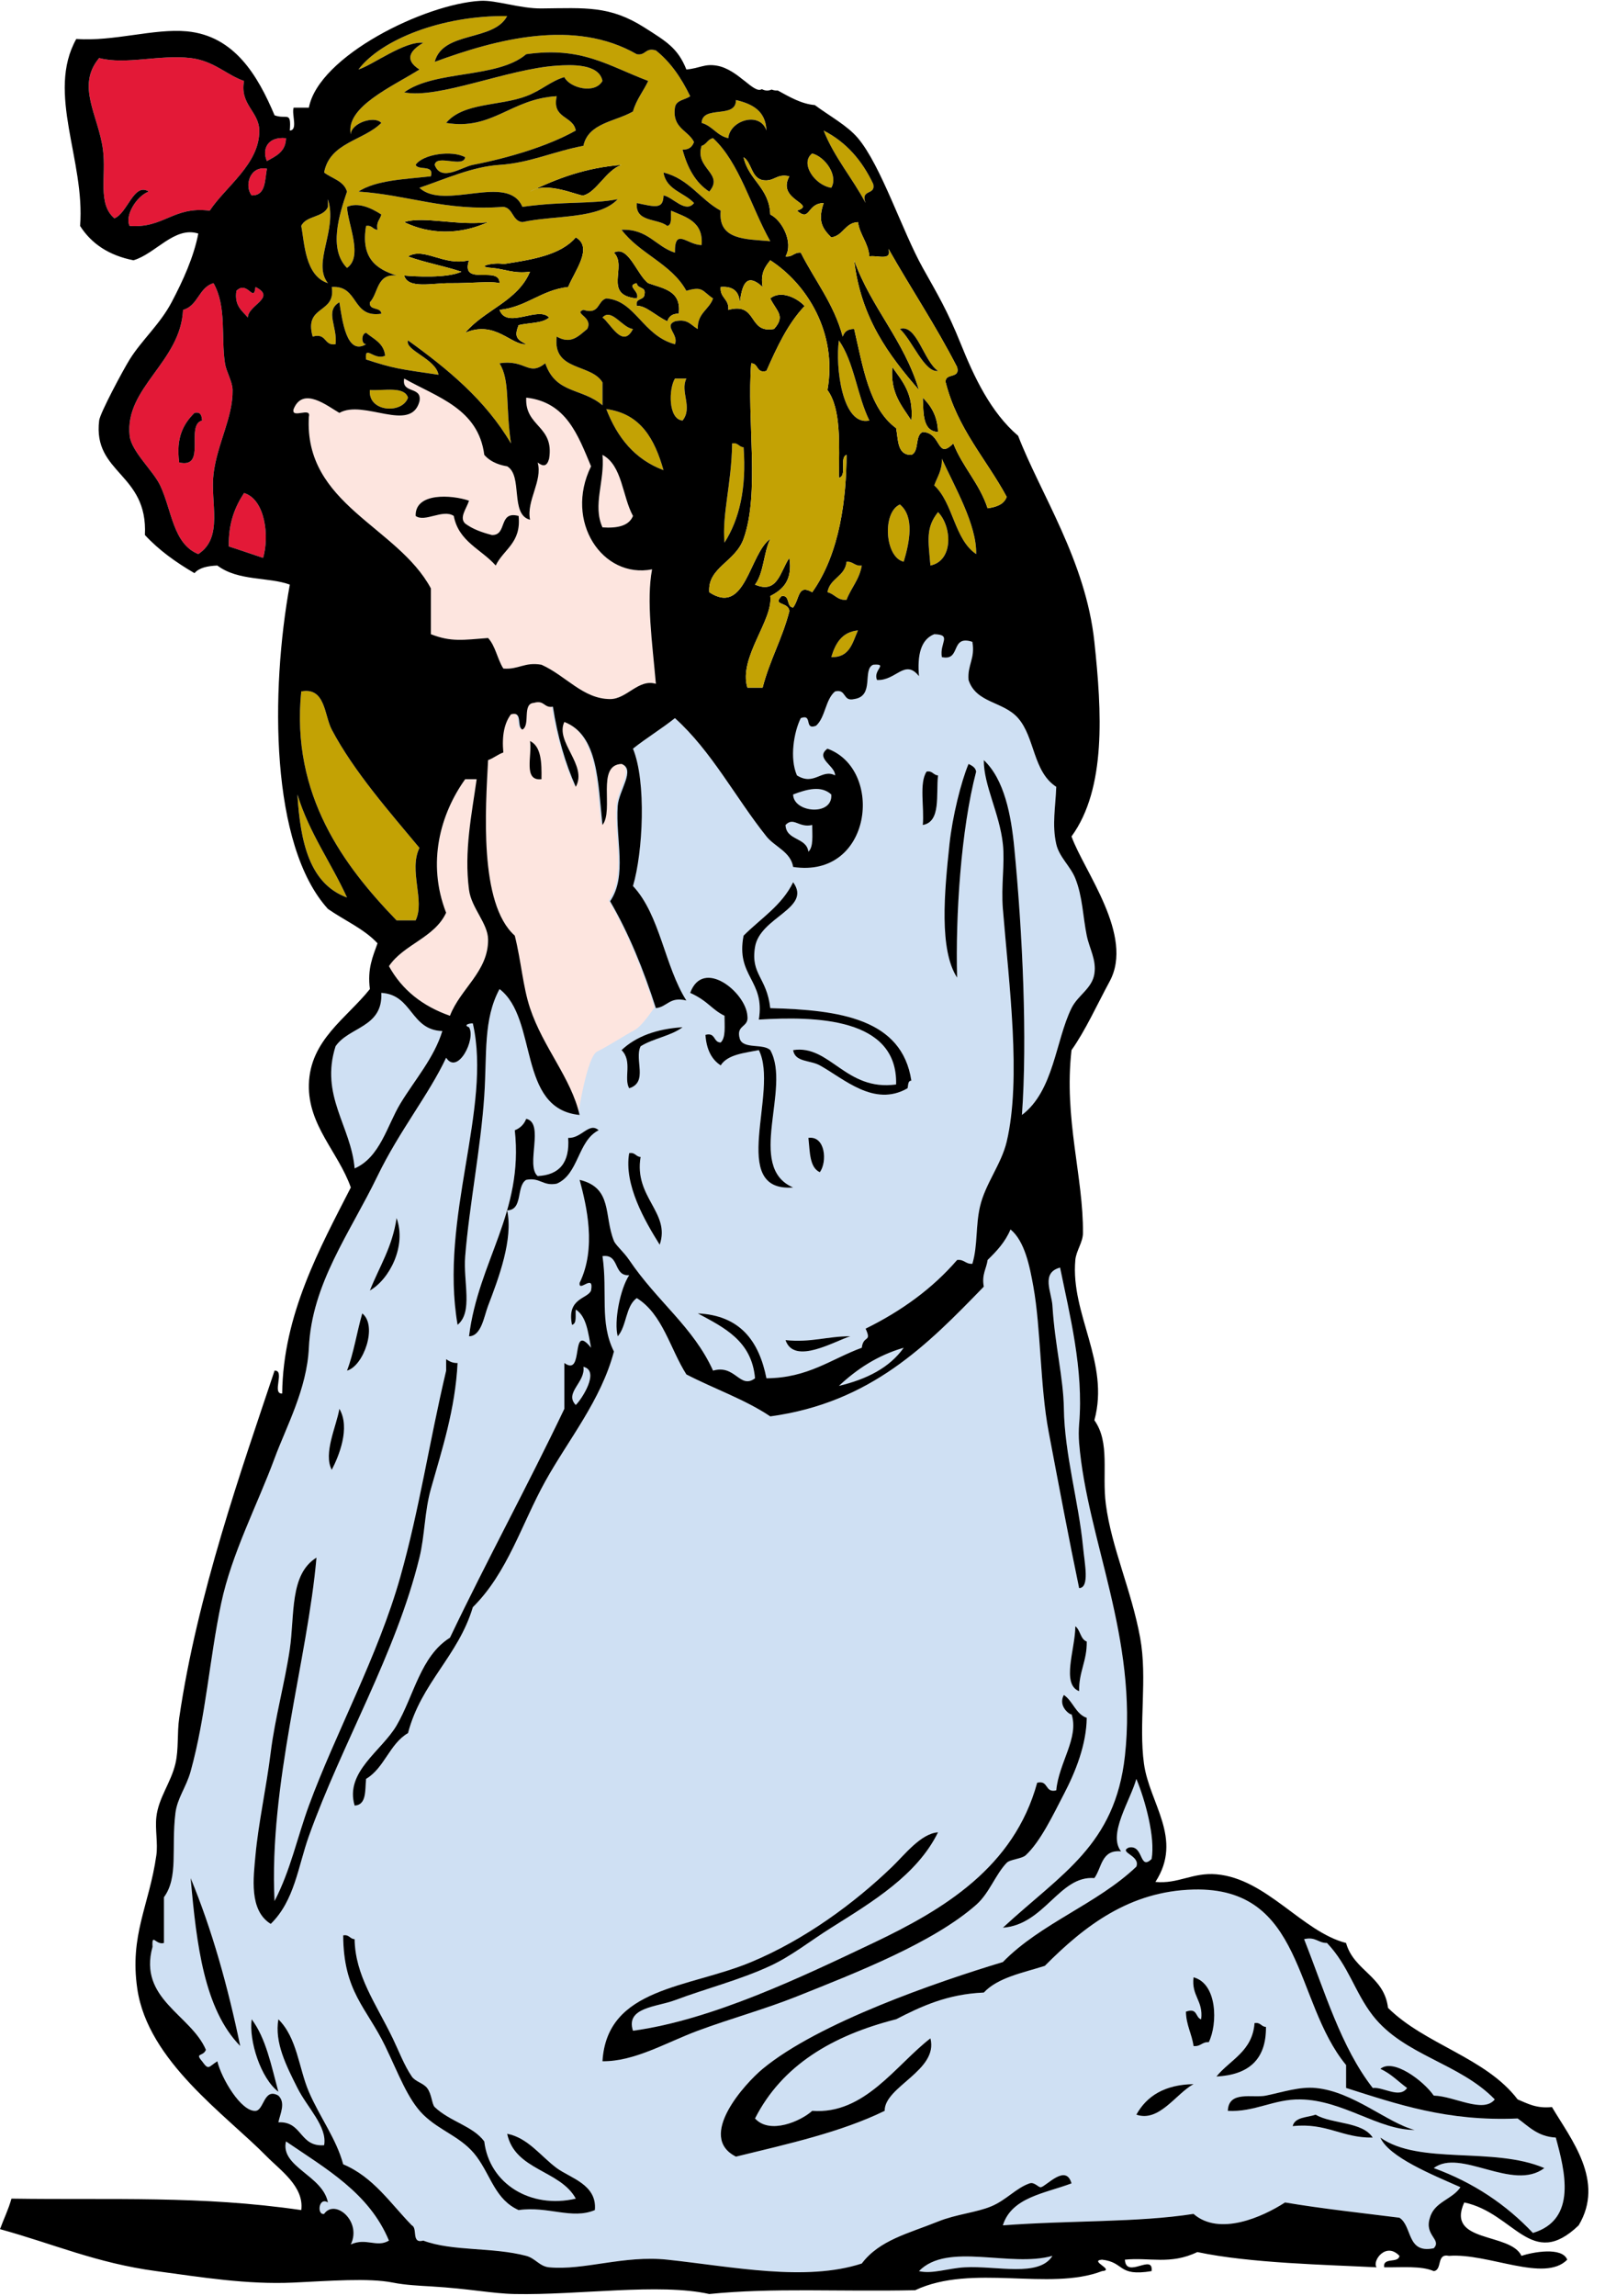 <?xml version="1.0" encoding="UTF-8"?><svg xmlns="http://www.w3.org/2000/svg" xmlns:xlink="http://www.w3.org/1999/xlink" height="307.9" preserveAspectRatio="xMidYMid meet" version="1.0" viewBox="0.0 -0.1 215.4 307.9" width="215.4" zoomAndPan="magnify"><g id="change1_1"><path d="m61.41,177.587c2.104-1.729.74-5.71 1.023-9.213 .552-6.813 2.086-14.461 2.559-21.492 .38-5.659-.153-10.239 2.047-14.33 5.223,3.99 2.35,16.072 10.747,16.888-1.151-4.994-4.876-9.015-6.653-14.329-.958-2.865-1.181-6.278-2.047-9.724-4.845-4.305-3.911-17.131-3.583-23.541 .757-.267 1.29-.757 2.047-1.023-.211-2.258.14-3.955 1.024-5.117 1.652-.458.719,1.669 1.536,2.047 1.107-.599-.069-3.48 1.536-3.583 1.446-.423 1.325.722 2.558.512 .615,3.99 1.649,7.563 3.07,10.747 1.618-2.911-2.819-6.023-1.535-8.7 4.557,1.753 4.502,8.121 5.117,13.817 1.583-2-.881-8.045 2.558-8.189 1.939.737-.371,3.58-.511,5.63-.308,4.479 1.304,9.395-1.023,12.793 2.516,4.309 4.482,9.165 6.141,14.33 1.549-.157 1.829-1.583 4.094-1.023-2.919-4.586-3.528-11.484-7.165-15.353 1.341-4.517 1.816-14.003 0-18.423 1.805-1.437 3.825-2.656 5.63-4.094 4.931,4.437 8.104,10.63 12.281,15.864 1.11,1.392 3.257,2.056 3.582,4.095 10.607,1.611 12.265-13.078 4.605-15.865-1.738,1.283 1.072,2.301 1.024,3.583-1.788-.933-2.8,1.463-5.118,0-.999-2.281-.418-5.798.513-7.676 1.655-.632.392,1.656 2.047,1.023 1.268-1.119 1.247-3.528 2.559-4.605 1.574-.381.983,1.404 2.56,1.023 2.792-.392 1.052-3.977 2.557-4.606 2.091-.154-.085.709.513,2.047 2.551.135 3.733-2.906 5.629-.511-.231-2.792.218-4.901 2.049-5.63 2.44.068.679,1.16 1.022,3.071 2.632.584 1.066-3.029 4.094-2.047 .399,2.277-.681,3.071-.513,5.117 1.027,3.136 4.667,2.841 6.653,5.117 2.278,2.607 1.97,7.154 5.118,9.212-.094,2.688-.587,5.079 0,7.676 .394,1.748 1.896,2.952 2.56,4.606 .984,2.462 1.016,5.163 1.534,7.676 .36,1.747 1.316,3.244 1.022,5.118-.31,1.995-2.213,2.864-3.069,4.606-2.146,4.365-2.367,11.088-6.652,14.329 .743-10.187.085-24.402-1.025-35.822-.422-4.369-1.326-9.183-4.094-11.771-.024,3.363 2.122,7.145 2.56,11.258 .281,2.64-.254,5.552 0,8.7 .81,9.994 2.509,22.784.512,31.217-.718,3.032-2.875,5.642-3.581,8.699-.61,2.64-.287,5.214-1.024,7.677-.918.065-1.079-.626-2.047-.512-3.319,3.846-7.482,6.847-12.281,9.212 .87,1.907-.303.811-.513,2.56-4.119,1.51-7.2,4.056-12.794,4.094-.997-4.973-3.509-8.434-9.212-8.7 3.548,1.912 7.238,3.68 7.678,8.7-2.035,1.532-2.637-1.903-5.631-1.024-2.651-5.854-7.459-9.225-11.257-14.841-.758-1.12-1.812-1.974-2.048-2.56-1.369-3.396-.142-7.115-4.605-8.188 .939,3.5 2.285,9.144 0,13.818-.152,1.368 1.985-1.361 1.535,1.022-.447,1.149-3.298.98-2.558,4.606 .694-.158.424-1.281.511-2.047 1.46.929 1.65,3.125 2.047,5.118-2.862-3.555-.844,4.017-3.582,2.047v6.141c-4.961,10.391-10.389,20.315-15.353,30.704-3.949,2.457-4.823,7.761-7.164,11.771-2,3.423-6.973,6.218-5.63,10.746 1.617-.089 1.388-2.023 1.536-3.583 2.466-1.458 3.146-4.7 5.629-6.142 1.765-6.763 6.737-10.319 8.7-16.887 4.676-4.627 6.538-11.147 9.724-16.888 3.103-5.589 7.478-10.845 9.211-17.4-1.964-3.939-.818-7.858-1.535-12.794 2.358-.31 1.396,2.699 3.583,2.56-1.217,1.813-2.079,6.274-1.536,8.188 1.212-1.347 1.043-4.073 2.558-5.116 3.477,2.153 4.463,6.795 6.653,10.234 3.708,1.922 7.896,3.363 11.259,5.629 13.51-1.843 21.096-9.607 28.656-17.4-.295-1.659.351-2.38.513-3.581 1.212-1.177 2.369-2.407 3.071-4.094 1.92,1.57 2.589,4.999 3.069,7.675 1.012,5.616.899,13.396 2.047,19.447 1.403,7.393 2.74,14.52 4.094,20.981 1.441-.042.743-3.233.513-5.629-.566-5.861-2.472-12.36-2.56-18.422-.059-4.189-1.21-8.485-1.534-13.818-.112-1.832-1.583-4.423 1.024-5.116 1.27,6.251 3.184,13.66 2.557,20.981-.068.81-.066,1.747 0,2.56 1.087,12.969 7.902,26.112 6.143,41.963-1.33,11.967-8.471,15.724-16.377,23.028 5.607-.402 7.586-7.03 12.281-6.653 1.008-1.381.927-3.853 3.584-3.582-1.824-2.296 1.249-6.821 2.047-9.724 1.183,2.821 2.567,7.9 2.047,10.746-1.685,1.625-1.033-1.974-3.071-1.534-1.431.658 1.613,1.058 1.024,2.56-5.235,4.999-12.862,7.606-17.912,12.793-8.823,2.661-24.761,8.138-32.24,14.329-2.324,1.924-8.902,9.096-3.582,11.771 6.992-1.708 14.114-3.286 19.959-6.142-.048-3.261 7.246-5.405 6.141-9.724-4.644,3.566-8.824,10.249-15.865,9.724-1.528,1.383-5.683,3.216-7.675,1.022 3.621-7.123 10.363-11.128 18.935-13.306 3.379-1.736 6.863-3.371 11.769-3.582 1.899-2.023 5.215-2.634 8.19-3.581 5.345-5.385 11.393-10.026 19.957-10.236 14.909-.365 13.42,14.99 20.471,23.54v3.071c6.868,2.172 13.57,4.511 23.028,4.094 1.491,1.068 2.687,2.433 5.116,2.56 1.204,4.417 2.924,10.995-3.069,12.794-3.564-3.771-7.929-6.743-13.306-8.7 3.569-2.715 10.604,3.209 14.841,0-6.81-2.919-16.742-.377-22.006-4.094 1.143,2.615 6.961,4.977 10.747,6.653-1.085,1.643-3.505,1.951-4.095,4.094-.799,2.398 1.635,2.911.513,4.094-3.665.764-2.84-2.959-4.606-4.094-5.151-.65-10.391-1.21-15.353-2.047-2.992,1.937-8.804,4.56-12.281,1.534-7.468,1.168-16.511.854-25.588,1.535 1.175-3.773 5.62-4.273 9.212-5.629-.734-2.663-3.325.331-4.094.513-.342.079-.864-.744-1.534-.513-1.804.621-3.111,2.227-5.119,3.071-2.009.846-4.729,1.062-7.165,2.047-3.946,1.594-7.854,2.475-10.234,5.629-7.536,2.459-17.308.431-26.099-.513-5.818-.624-11.178,1.466-15.864,1.024-1.279-.12-1.842-1.211-3.071-1.536-4.558-1.202-9.879-.577-13.817-2.047-1.651.458-.718-1.668-1.535-2.047-2.87-2.93-5.134-6.466-9.211-8.188-.903-3.389-3.151-6.341-4.606-9.723-1.357-3.157-1.557-7.222-4.094-9.725-.542,3.134 1.081,6.268 2.558,9.212 1.336,2.659 4.026,5.184 3.583,7.676-3.333.263-2.897-3.242-6.141-3.069 .248-1.164 1.015-2.615 0-3.584-1.961-1.128-1.91,1.982-3.071,2.049-1.936.106-4.566-4.346-5.118-6.652-1.201.745-1.145,1.272-2.047,0-1.015-1.181.129-.568.512-1.537-2.015-4.727-9.105-6.807-7.164-13.816-.094-1.961.418-.185 1.535-.512v-6.141c1.964-2.688.963-6.501 1.536-11.26 .245-2.038 1.451-3.473 2.047-5.628 2.04-7.365 2.532-15.126 4.094-22.519 1.416-6.701 4.897-13.298 7.164-19.444 1.552-4.211 4.347-9.287 4.606-14.841 .403-8.627 5.471-15.306 9.211-23.03 2.947-6.087 6.879-10.89 9.211-15.864 1.555,2.381 4.039-2.523 3.071-4.095-.788-.271-.033-.533.511-.511 2.597,11.431-4.529,26.078-2.05,40.434zm11.258-73.181c.04-2.256-.036-4.398-1.535-5.118 .313,1.905-.967,5.403 1.535,5.118zm54.759,8.699c-.693,6.494-1.405,14.168 1.022,17.912-.223-8.362.521-19.862 2.559-27.635-.107-.575-.568-.797-1.024-1.024-1,2.365-2.168,7.085-2.557,10.747zm-3.584-2.558c2.47-.431 1.762-4.039 2.047-6.653-.653-.028-.708-.656-1.534-.511-1.03,1.53-.291,4.828-.513,7.164zm-24.051,14.841c-1.064,5.499 2.922,5.947 2.047,11.258 7.532-.461 18.658-.292 18.423,8.7-6.78.938-8.888-5.384-13.818-4.606 .252,1.638 2.261,1.318 3.583,2.048 3.238,1.788 7.291,5.646 11.77,3.07 .114-.398.015-1.01.513-1.023-1.254-8.299-9.621-9.485-18.935-9.724-.473-4.165-2.646-4.484-2.047-8.188 .653-4.051 7.675-5.184 5.116-8.7-1.496,3.11-4.353,4.86-6.652,7.165zm.511,10.747c-.194-3.12-5.948-7.824-7.676-3.07 2.417,1.1 2.83,2.195 4.606,3.07-.006,1.359.194,2.923-.512,3.583-1.016-.007-.652-1.397-2.047-1.024 .129,1.918.804,3.291 2.047,4.095 .929-1.461 3.126-1.65 5.118-2.048 2.78,5.489-4.246,19.095 4.604,18.424-6.389-2.729-.211-13.328-3.069-18.424-.95-.925-3.667-.085-4.094-1.535-.548-1.913 1.27-1.459 1.023-3.071zm-16.888,4.605c1.505,1.495.257,3.761 1.024,5.119 2.599-.81.66-3.871 1.535-5.63 1.668-1.062 4.08-1.379 5.63-2.559-3.53.224-6.259,1.247-8.189,3.07zm-14.329,10.747c1.208,11.028-4.894,17.538-6.141,27.634 1.658-.021 2.011-2.665 2.558-4.094 1.428-3.719 3.393-8.962 2.559-12.794 2.175-.041 1.176-3.259 2.559-4.094 1.898-.362 2.197.875 4.095.513 2.984-1.281 2.79-5.739 5.628-7.166-1.292-1.142-2.285,1.118-4.094,1.024 .227,3.297-1.159,4.981-4.094,5.117-1.665-1.405.979-7.121-1.536-7.676-.286.738-.797,1.249-1.534,1.536zm40.94,5.63c1.019-1.393.752-4.92-1.536-4.606 .21,1.838.131,3.964 1.536,4.606zm-21.493,9.723c1.498-4.319-3.485-6.343-2.56-11.771-.654-.028-.709-.656-1.535-.511-.733,4.216 2.105,9.102 4.095,12.282zm-38.893,6.14c2.614-1.487 4.958-5.951 3.583-9.723-.558,3.879-2.325,6.548-3.583,9.723zm-3.071,10.748c2.238-.608 4.14-6.035 2.047-7.676-.725,2.515-1.146,5.335-2.047,7.676zm58.852-4.094c1.157,3.427 6.678.079 8.7-.513-3.087-.015-5.268.873-8.7.513zm-45.547,4.094c-2.3,9.741-3.571,18.52-6.141,27.635-2.991,10.613-8.721,21.015-12.282,30.705-1.535,4.176-2.464,8.68-4.606,12.794-.772-15.638 4.433-32.386 5.629-46.059-3.632,2.238-2.909,7.696-3.583,12.283-.64,4.365-1.997,9.285-2.558,13.816-.596,4.8-1.654,9.51-2.048,13.818-.273,2.99-.892,7.402 2.048,9.21 3.208-3.121 3.669-7.719 5.117-11.77 4.456-12.465 11.667-24.408 14.841-37.358 .727-2.966.668-6.143 1.535-9.21 1.495-5.294 3.268-10.67 3.583-16.888-.705.021-1.124-.242-1.536-.513 .001.514.001,1.024.001,1.537zm-15.352,13.305c.941-1.801 2.538-5.635 1.023-8.188-.39,2.351-2.193,5.977-1.023,8.188zm100.302,29.682c-.048-2.607 1.072-4.046 1.024-6.653-.872-.322-.841-1.545-1.534-2.047 .002,3.006-1.923,7.775.51,8.7zm-1.022,3.069c1.05,3.184-1.697,6.49-2.047,10.236-1.576.381-.982-1.405-2.559-1.024-3.109,11.336-12.525,16.994-22.007,21.494-9.597,4.556-21.62,10.322-32.239,11.771-1.027-3.155 3.196-3.18 5.63-4.097 4.125-1.551 8.71-2.711 12.794-4.604 2.869-1.333 5.268-3.284 8.188-5.118 5.495-3.455 11.501-7.043 14.328-12.794-2.297.156-4.5,3.025-6.141,4.606-5.104,4.916-11.74,9.791-18.935,12.793-8.438,3.521-19.353,3.353-19.958,13.307 4.321.041 8.507-2.501 12.793-4.094 4.362-1.622 8.95-2.868 13.306-4.606 7.994-3.194 18.274-7.194 24.053-12.283 1.767-1.554 2.574-4.044 4.094-5.629 .459-.477 2.024-.527 2.56-1.022 2.008-1.868 3.692-5.46 5.116-8.189 1.585-3.03 3.025-6.666 3.071-10.235-1.507-.539-1.847-2.246-3.071-3.069-.917,1.645 1.128,2.872 1.024,2.557zm-111.563,44.525c-1.671-8.053-3.804-15.643-6.652-22.519 .781,8.941 1.833,17.614 6.652,22.519zm19.448,0c1.782,3.682 3.021,7.152 5.117,9.21 2.297,2.255 5.218,2.983 7.165,5.631 1.943,2.64 2.521,5.768 5.629,7.163 3.939-.568 7.146,1.304 10.235,0 .325-3.43-3.329-4.305-5.117-5.629-2.137-1.582-3.863-4.068-6.653-4.606 1.038,4.934 7.103,4.838 9.211,8.7-6.07,1.416-11.612-1.999-12.282-7.675-1.516-2.068-4.629-2.664-6.653-4.606-.382-.368-.386-1.747-1.023-2.56-.524-.668-1.571-.843-2.047-1.534-1.011-1.468-1.795-3.54-2.559-5.118-2.286-4.721-5.044-8.417-5.118-13.307-.654-.027-.709-.655-1.535-.51 .031,7.564 3.148,9.714 5.63,14.841zm109.515-3.584c-.804-.219-.438-1.609-2.047-1.022 .041,1.832.795,2.957 1.022,4.606 .968.114 1.128-.577 2.047-.513 1.21-2.438 1.164-7.877-2.047-8.7-.306,2.524 1.331,3.105 1.025,5.629zm-123.844,9.724c-.941-3.494-1.672-7.198-3.583-9.725-.392,2.884 1.214,7.923 3.583,9.725zm125.891-2.047c4.215-.221 6.696-2.174 6.652-6.653-.655-.029-.71-.656-1.536-.512-.283,3.811-3.28,4.908-5.116,7.165zm-10.747,5.117c3.063,1.06 5.293-2.801 7.676-4.094-3.855.068-6.273,1.574-7.676,4.094zm24.053-3.582c-2.143-.197-4.306.531-6.653,1.022-1.759.371-5.026-.729-5.118,2.049 3.595.192 6.17-1.595 9.723-1.536 5.76.094 10.449,4.104 15.353,4.094-3.612-.898-8.239-5.163-13.305-5.629zm0,3.582c-1.139.397-2.775.296-3.071,1.537 4.585-.492 6.584,1.603 10.747,1.534-1.411-2.172-5.396-1.77-7.676-3.071z" fill="#cfe0f3" fill-rule="evenodd"/></g><g id="change2_1"><path d="m85.159,138.061c-1.003.502-3.651,2.22-5.012,2.863s-2.546,8.406-2.546,8.406c-1.151-4.994-4.876-9.015-6.653-14.329-.958-2.865-1.181-6.278-2.047-9.723-4.846-4.305-3.911-17.131-3.582-23.541 .756-.266 1.289-.757 2.045-1.023-.21-2.258.142-3.955 1.024-5.117 1.653-.458.721,1.669 1.537,2.047 1.108-.599-.071-3.48 1.535-3.583 1.447-.423 1.327.722 2.559.512 .615,3.99 1.649,7.563 3.069,10.747 1.618-2.911-2.819-6.023-1.535-8.7 4.559,1.753 4.502,8.121 5.116,13.817 1.583-2-.878-8.045 2.56-8.189 1.938.737-.371,3.58-.51,5.63-.308,4.479 1.303,9.396-1.024,12.793 2.515,4.309 4.481,9.165 6.141,14.33-.001.001-1.675,2.558-2.677,3.06z" fill="#fde5df" fill-rule="evenodd"/></g><g id="change3_1"><path d="m19.958,25.596c-1.99-1.286-2.851,2.934-4.606,3.583-2.297-1.931-1.066-5.682-1.535-9.211-.614-4.62-3.646-8.538-.512-12.283 3.584.936 8.095-.489 12.282,0 3.132.367 4.869,2.302 7.165,3.07-.597,3.187 2.018,4.086 2.047,6.653 .052,4.48-4.542,7.534-6.653,10.747-4.89-.625-6.138,2.392-10.747,2.047-.696-1.331.901-4.004 2.559-4.606z" fill="#e31937" fill-rule="evenodd"/></g><g id="change4_1"><path d="m98.768,13.314c2.209.52 4,1.458 4.094,4.094-.879-2.611-4.91-1.381-5.118,1.023-1.541-.335-2.118-1.635-3.582-2.047 .1-2.459 4.639-.477 4.606-3.07z" fill="#c3a204" fill-rule="evenodd"/></g><g id="change4_2"><path d="m110.537,17.408c3.051,1.557 5.175,4.039 6.652,7.165 .384,1.577-1.764.624-1.021,2.558-1.767-3.351-4.176-6.06-5.631-9.723z" fill="#c3a204" fill-rule="evenodd"/></g><g id="change3_2"><path d="m38.381,18.432c-.033,1.844-1.356,2.396-2.559,3.07-.696-1.55.068-3.327 2.559-3.07z" fill="#e31937" fill-rule="evenodd"/></g><g id="change4_3"><path d="m109 20.479c1.789 0.472 3.523 3.008 2.56 4.606-2.248-0.341-4.252-3.336-2.56-4.606z" fill="#c3a204" fill-rule="evenodd"/></g><g id="change5_1"><path d="m83.415,22.014c-2.072.7-3.366,3.674-5.117,4.094-.576.139-4.872-1.995-7.164-.512 3.56-1.726 7.38-3.196 12.281-3.582z" fill="inherit" fill-rule="evenodd"/></g><g id="change3_3"><path d="m35.822,22.525c-.301,1.575-.131,3.622-2.047,3.583-1.024-1.28-.236-4.026 2.047-3.583z" fill="#e31937" fill-rule="evenodd"/></g><g id="change4_4"><path d="m44.01,26.62c1.334,4.169-2.157,8.536 0,11.258-3.09-.996-3.139-5.425-3.582-7.676 .639-1.408 2.997-1.098 3.582-2.559v-1.023z" fill="#c3a204" fill-rule="evenodd"/></g><g id="change5_2"><path d="m54.246,29.69c2.564-.847 7.296.541 11.258,0-3.882,1.757-7.919,1.633-11.258,0z" fill="inherit" fill-rule="evenodd"/></g><g id="change5_3"><path d="m77.274,31.738c2.363,1.362-.133,4.473-1.023,6.652-3.673.422-5.522,2.666-9.211,3.071 .988,2.674 5.173-.568 6.653,1.023-.897.809-2.727.685-4.095,1.023-.584,1.5-.301,1.9 1.023,2.558-2,.195-4.162-3.267-8.188-1.535 2.562-3.067 7.042-4.218 8.7-8.188-2.179.303-3.385-.368-5.118-.511-2.498-.164.494-.809 1.535-.512 3.838-.596 7.683-1.187 9.724-3.581z" fill="inherit" fill-rule="evenodd"/></g><g id="change5_4"><path d="m86.486,39.414c.281-1.135-.978-.729-1.025-1.536-1.532.336.491,1.094 0,2.047-4.63-.433-1.193-4.29-3.07-6.141 1.932-1.06 3.111,3.016 4.606,4.094 2.003.726 4.477.982 4.094,4.094-.876-.022-1.326.38-1.535,1.023-1.582-.75-3.013-2.216-4.095-2.047-.28-1.134.978-.728 1.025-1.534z" fill="inherit" fill-rule="evenodd"/></g><g id="change5_5"><path d="m54.757,34.296c2.19-1.318 4.774,1.354 8.188.512-1.202,3.591 4.147.629 4.094,3.07-1.097-.304-4.003.033-6.653,0-2.343-.03-5.625.827-6.141-1.023 1.411.13 5.764.385 7.676-.512-2.303-.767-4.909-1.231-7.164-2.047z" fill="inherit" fill-rule="evenodd"/></g><g id="change5_6"><path d="m114.63 34.808c2.299 6.399 6.694 10.704 8.698 17.4-4.036-4.665-7.786-9.614-8.698-17.4z" fill="inherit" fill-rule="evenodd"/></g><g id="change3_4"><path d="m28.658,37.878c1.786,3.19.988,7.121 1.534,10.747 .17,1.125 1.006,2.436 1.023,3.583 .058,3.697-2.068,7.188-2.558,11.258-.462,3.847 1.377,8.512-2.047,10.747-3.4-1.374-3.533-5.856-5.118-9.211-.927-1.963-3.861-4.55-4.094-6.653-.712-6.452 6.853-9.891 7.165-16.888 2.025-.535 2.101-3.018 4.095-3.583zm-4.606,24.052c3.765.865.769-5.032 3.07-5.628-.057-.625-.153-1.212-1.023-1.023-1.456,1.443-2.508,3.29-2.047,6.651z" fill="#e31937" fill-rule="evenodd"/></g><g id="change3_5"><path d="m34.287,38.39c2.883,1.44-1.019,2.424-1.022,4.095-.782-.925-1.845-1.568-1.536-3.583 1.479-1.478 2.333,1.728 2.558-.512z" fill="#e31937" fill-rule="evenodd"/></g><g id="change4_5"><path d="m80.856,42.484c1.208-1.339 2.662,1.401 4.094,1.535-1.384,2.758-3.044-.805-4.094-1.535z" fill="#c3a204" fill-rule="evenodd"/></g><g id="change4_6"><path d="m112.586,45.555c2.051,2.896 2.453,7.439 4.094,10.747-3.667.834-4.598-7.306-4.094-10.747z" fill="#c3a204" fill-rule="evenodd"/></g><g id="change5_7"><path d="m119.75 49.137c1.355 1.886 2.891 3.592 2.56 7.165-1.262-1.978-2.849-3.635-2.56-7.165z" fill="inherit" fill-rule="evenodd"/></g><g id="change2_2"><path d="m54.246,50.672c4.469,2.524 9.944,4.042 10.747,10.234 .963,1.115 2.369,1.421 3.07,1.536 2.152,1.26.34,6.483 3.071,7.165-.51-2.563 1.714-5.202 1.023-7.677 .737.573 1.248.552 1.536-.511 .722-4.475-3.271-4.234-3.071-8.188 5.371.599 6.935,5.006 8.7,9.211-3.636,7.396 1.538,15.11 8.189,13.817-.784,4.182.021,9.763.511,15.353-2.344-.706-3.895,2.055-6.141,2.047-3.644-.015-5.918-3.133-9.212-4.606-2.276-.401-3.07.682-5.118.511-.799-1.248-1.058-3.036-2.047-4.094-3.353.254-4.953.557-7.676-.511v-6.141c-4.47-8.335-17.064-11.238-16.376-23.028 .366-1.389-2.414.366-2.047-1.023 1.257-3.085 4.528-.412 6.141.512 3.255-1.859 9.581,2.739 10.747-1.536 .402-2.11-2.45-.961-2.047-3.071zm1.534,18.424c1.229.91 3.651-.971 5.118,0 .645,3.448 3.714,4.474 5.628,6.653 1.051-2.192 3.457-3.027 3.071-6.653-2.78-.734-1.465,2.629-3.582,2.558-1.36-.346-2.606-.806-3.583-1.535-.842-.795.175-1.995.512-3.07-2.309-.789-7.258-1.132-7.164,2.047z" fill="#fde5df" fill-rule="evenodd"/></g><g id="change4_7"><path d="m90.58,50.672h1.535c-.879,1.748.899,3.871-.511,5.629-1.953-.162-1.869-4.283-1.024-5.629z" fill="#c3a204" fill-rule="evenodd"/></g><g id="change4_8"><path d="m49.64,52.208c1.931.114 4.631-.537 5.117,1.023-.751,2.23-5.399,1.953-5.117-1.023z" fill="#c3a204" fill-rule="evenodd"/></g><g id="change5_8"><path d="m123.84 53.231c1.114 1.104 1.979 2.458 2.047 4.605-2.101-0.116-1.939-2.494-2.047-4.605z" fill="inherit" fill-rule="evenodd"/></g><g id="change4_9"><path d="m81.368,54.766c4.667.623 6.499,4.078 7.677,8.188-3.851-1.438-6.201-4.376-7.677-8.188z" fill="#c3a204" fill-rule="evenodd"/></g><g id="change5_9"><path d="m26.099,55.278c.871-.188.966.399 1.023,1.023-2.302.597.694,6.494-3.07,5.628-.461-3.36.591-5.207 2.047-6.651z" fill="inherit" fill-rule="evenodd"/></g><g id="change4_10"><path d="m98.255,59.372c.827-.145.881.483 1.537.511 .412,5.531-.57,9.665-2.559,12.794-.352-3.826.943-7.809 1.022-13.305z" fill="#c3a204" fill-rule="evenodd"/></g><g id="change2_3"><path d="m80.856,60.907c2.675,1.419 2.645,5.544 4.094,8.189-.538,1.338-2.079,1.673-4.094,1.535-1.359-3.012.332-6.167 0-9.724z" fill="#fde5df" fill-rule="evenodd"/></g><g id="change4_11"><path d="m126.4 61.419c1.722 3.784 4.704 8.878 4.605 12.794-2.959-1.988-3.059-6.835-5.628-9.211 0.398-1.138 1.075-1.996 1.023-3.583z" fill="#c3a204" fill-rule="evenodd"/></g><g id="change3_6"><path d="m32.752,66.025c2.832.837 3.415,5.776 2.559,8.699-1.545-.502-3.05-1.044-4.606-1.535-.066-3.136.831-5.31 2.047-7.164z" fill="#e31937" fill-rule="evenodd"/></g><g id="change5_10"><path d="m62.945,67.049c-.337,1.075-1.354,2.275-.512,3.07 .977.729 2.222,1.189 3.583,1.535 2.117.071.802-3.292 3.582-2.558 .386,3.626-2.02,4.461-3.071,6.653-1.915-2.179-4.984-3.205-5.628-6.653-1.467-.971-3.89.91-5.118,0-.095-3.179 4.854-2.836 7.164-2.047z" fill="inherit" fill-rule="evenodd"/></g><g id="change4_12"><path d="m120.773,67.56c1.986,1.646 1.295,5.043.511,7.677-2.537-.576-2.918-6.633-.511-7.677z" fill="#c3a204" fill-rule="evenodd"/></g><g id="change4_13"><path d="m125.89,68.583c1.833,1.838 2.146,6.502-1.022,7.166-.286-3.385-.659-5.054 1.022-7.166z" fill="#c3a204" fill-rule="evenodd"/></g><g id="change4_14"><path d="m113.608,75.236c.918-.064 1.078.627 2.047.512-.318,1.897-1.438,2.997-2.047,4.605-1.272.079-1.585-.804-2.56-1.023 .311-1.908 2.354-2.083 2.56-4.094z" fill="#c3a204" fill-rule="evenodd"/></g><g id="change4_15"><path d="m115.143,84.447c-.736,1.65-1.104,3.673-3.581,3.583 .553-1.835 1.412-3.365 3.581-3.583z" fill="#c3a204" fill-rule="evenodd"/></g><g id="change4_16"><path d="m55.78,123.341h-2.558c-6.993-7.239-14.204-16.744-12.794-30.705 3.25-.626 3.088,3.21 4.094,5.117 2.963,5.618 7.823,11.116 11.771,15.864-1.482,3.039.776,7.065-.513,9.724z" fill="#c3a204" fill-rule="evenodd"/></g><g id="change5_11"><path d="m71.133,99.288c1.499.72 1.574,2.862 1.535,5.118-2.502.285-1.222-3.213-1.535-5.118z" fill="inherit" fill-rule="evenodd"/></g><g id="change5_12"><path d="m129.983,102.358c.456.227.917.45 1.024,1.024-2.038,7.772-2.781,19.273-2.559,27.635-2.428-3.744-1.716-11.418-1.022-17.912 .39-3.662 1.558-8.382 2.557-10.747z" fill="inherit" fill-rule="evenodd"/></g><g id="change5_13"><path d="m124.355,103.383c.826-.145.881.483 1.534.511-.285,2.615.423,6.222-2.047,6.653 .223-2.336-.516-5.634.513-7.164z" fill="inherit" fill-rule="evenodd"/></g><g id="change2_4"><path d="m63.969,104.406c-.662,4.726-1.708,9.644-1.023,14.841 .322,2.447 2.534,4.483 2.558,6.652 .048,4.292-3.718,6.586-5.117,10.235-3.664-1.283-6.432-3.462-8.188-6.653 1.996-2.951 6.107-3.787 7.675-7.165-2.614-6.706-.759-13.284 2.559-17.911l1.536.001z" fill="#fde5df" fill-rule="evenodd"/></g><g id="change1_2"><path d="m111.56 106.45c0.233 2.951-5.089 2.445-5.118 0 1.868-0.717 3.777-1.232 5.118 0z" fill="#cfe0f3" fill-rule="evenodd"/></g><g id="change4_17"><path d="m39.916 106.45c1.604 5.219 4.521 9.125 6.653 13.817-5.001-1.823-6.265-7.382-6.653-13.817z" fill="#c3a204" fill-rule="evenodd"/></g><g id="change1_3"><path d="m109.002,110.547c-.004,1.358.194,2.922-.512,3.583-.25-1.967-2.976-1.458-3.069-3.583 1.105-1.153 1.745.424 3.581,0z" fill="#cfe0f3" fill-rule="evenodd"/></g><g id="change5_14"><path d="m106.443,118.224c2.559,3.516-4.463,4.649-5.116,8.7-.6,3.703 1.574,4.023 2.047,8.188 9.313.238 17.681,1.424 18.935,9.724-.498.013-.398.625-.513,1.023-4.479,2.576-8.531-1.283-11.77-3.07-1.322-.73-3.331-.411-3.583-2.048 4.931-.778 7.038,5.543 13.818,4.606 .235-8.992-10.891-9.161-18.423-8.7 .875-5.311-3.111-5.76-2.047-11.258 2.3-2.306 5.157-4.056 6.652-7.165z" fill="inherit" fill-rule="evenodd"/></g><g id="change5_15"><path d="m99.28,139.205c.427,1.449 3.144.609 4.094,1.535 2.858,5.097-3.319,15.695 3.069,18.424-8.85.671-1.824-12.935-4.604-18.424-1.992.398-4.189.587-5.118,2.048-1.243-.804-1.918-2.177-2.047-4.095 1.395-.373 1.031,1.017 2.047,1.024 .706-.66.506-2.224.512-3.583-1.776-.875-2.188-1.971-4.606-3.07 1.728-4.754 7.481-.05 7.676,3.07 .247,1.613-1.571,1.159-1.023,3.071z" fill="inherit" fill-rule="evenodd"/></g><g id="change1_4"><path d="m51.175,133.064c4.202.232 3.885,4.984 8.188,5.117-1.108,3.619-3.701,6.543-5.629,9.724-1.778,2.934-2.714,7.203-6.141,8.7-.478-5.692-4.661-9.733-2.559-16.377 1.795-2.64 6.367-2.502 6.141-7.164z" fill="#cfe0f3" fill-rule="evenodd"/></g><g id="change5_16"><path d="m91.604,137.669c-1.55,1.18-3.962,1.497-5.63,2.559-.875,1.759 1.064,4.82-1.535,5.63-.767-1.358.481-3.624-1.024-5.119 1.93-1.822 4.659-2.845 8.189-3.07z" fill="inherit" fill-rule="evenodd"/></g><g id="change5_17"><path d="m70.621,149.952c2.515.555-.129,6.271 1.536,7.676 2.935-.136 4.321-1.819 4.094-5.117 1.809.094 2.802-2.167 4.094-1.024-2.838,1.426-2.645,5.884-5.628,7.166-1.898.362-2.197-.875-4.095-.513-1.383.835-.383,4.053-2.559,4.094 .834,3.832-1.131,9.075-2.559,12.794-.547,1.429-.9,4.073-2.558,4.094 1.247-10.097 7.349-16.606 6.141-27.634 .736-.288 1.247-.799 1.534-1.536z" fill="inherit" fill-rule="evenodd"/></g><g id="change5_18"><path d="m108.49,152.511c2.288-.314 2.555,3.213 1.536,4.606-1.405-.642-1.326-2.768-1.536-4.606z" fill="inherit" fill-rule="evenodd"/></g><g id="change5_19"><path d="m84.439,154.558c.826-.145.881.483 1.535.511-.925,5.428 4.058,7.451 2.56,11.771-1.991-3.18-4.829-8.066-4.095-12.282z" fill="inherit" fill-rule="evenodd"/></g><g id="change5_20"><path d="m53.222 163.26c1.375 3.771-0.968 8.235-3.583 9.723 1.259-3.176 3.026-5.845 3.583-9.723z" fill="inherit" fill-rule="evenodd"/></g><g id="change5_21"><path d="m48.616,176.052c2.092,1.641.19,7.067-2.047,7.676 .901-2.341 1.322-5.161 2.047-7.676z" fill="inherit" fill-rule="evenodd"/></g><g id="change5_22"><path d="m114.121,179.121c-2.022.592-7.543,3.939-8.7.513 3.432.36 5.613-.528 8.7-.513z" fill="inherit" fill-rule="evenodd"/></g><g id="change1_5"><path d="m112.59 185.77c2.384-2.22 5.131-4.079 8.698-5.116-1.91 2.695-4.983 4.227-8.698 5.116z" fill="#cfe0f3" fill-rule="evenodd"/></g><g id="change5_23"><path d="m59.874,182.192c.412.271.831.533 1.536.513-.314,6.218-2.087,11.594-3.583,16.888-.866,3.067-.808,6.244-1.535,9.21-3.174,12.95-10.385,24.894-14.841,37.358-1.448,4.051-1.91,8.648-5.117,11.77-2.939-1.808-2.321-6.22-2.048-9.21 .394-4.309 1.452-9.019 2.048-13.818 .561-4.531 1.918-9.451 2.558-13.816 .674-4.587-.05-10.045 3.583-12.283-1.196,13.673-6.402,30.421-5.629,46.059 2.142-4.114 3.071-8.618 4.606-12.794 3.561-9.69 9.291-20.092 12.282-30.705 2.569-9.115 3.841-17.894 6.141-27.635-.001-.514-.001-1.024-.001-1.537z" fill="inherit" fill-rule="evenodd"/></g><g id="change1_6"><path d="m78.297,183.215c2.255.529-.212,4.334-1.023,5.118-1.592-1.626 1.347-3.062 1.023-5.118z" fill="#cfe0f3" fill-rule="evenodd"/></g><g id="change5_24"><path d="m45.545,188.846c1.514,2.553-.082,6.387-1.023,8.188-1.17-2.212.633-5.838 1.023-8.188z" fill="inherit" fill-rule="evenodd"/></g><g id="change5_25"><path d="m144.314,218.015c.693.502.662,1.725 1.534,2.047 .048,2.607-1.072,4.046-1.024,6.653-2.433-.925-.508-5.694-.51-8.7z" fill="inherit" fill-rule="evenodd"/></g><g id="change5_26"><path d="m25.587 251.79c2.848 6.876 4.981 14.466 6.652 22.519-4.819-4.905-5.871-13.578-6.652-22.519z" fill="inherit" fill-rule="evenodd"/></g><g id="change5_27"><path d="m46.058,259.468c.826-.146.881.482 1.535.51 .073,4.89 2.832,8.586 5.118,13.307 .764,1.578 1.548,3.65 2.559,5.118 .476.691 1.523.866 2.047,1.534 .637.812.641,2.191 1.023,2.56 2.024,1.942 5.137,2.538 6.653,4.606 .669,5.676 6.212,9.091 12.282,7.675-2.108-3.862-8.173-3.767-9.211-8.7 2.791.538 4.517,3.024 6.653,4.606 1.789,1.324 5.442,2.199 5.117,5.629-3.089,1.304-6.296-.568-10.235,0-3.108-1.396-3.686-4.523-5.629-7.163-1.947-2.647-4.868-3.376-7.165-5.631-2.096-2.058-3.335-5.528-5.117-9.21-2.483-5.127-5.6-7.277-5.63-14.841z" fill="inherit" fill-rule="evenodd"/></g><g id="change1_7"><path d="m175.018,259.978c1.564-.368 1.866.525 3.072.513 2.896,3.04 3.725,6.617 6.141,9.725 4.177,5.37 11.634,6.356 16.375,11.257-1.563,1.928-5.449-.456-8.188-.513-1.399-2.02-5.473-5.05-7.165-3.581 1.42.627 2.395,1.701 3.583,2.559-1.012,1.471-3.193-.177-4.605,0-4.263-5.463-6.456-12.993-9.213-19.96z" fill="#cfe0f3" fill-rule="evenodd"/></g><g id="change5_28"><path d="m160.178,265.096c3.211.823 3.257,6.262 2.047,8.7-.919-.064-1.079.627-2.047.513-.228-1.649-.981-2.774-1.022-4.606 1.609-.587 1.243.804 2.047,1.022 .305-2.524-1.332-3.105-1.025-5.629z" fill="inherit" fill-rule="evenodd"/></g><g id="change5_29"><path d="m33.775 270.72c1.91 2.526 2.641 6.23 3.583 9.725-2.369-1.803-3.975-6.842-3.583-9.725z" fill="inherit" fill-rule="evenodd"/></g><g id="change5_30"><path d="m168.365,271.237c.826-.145.881.482 1.536.512 .044,4.479-2.438,6.433-6.652,6.653 1.836-2.257 4.833-3.354 5.116-7.165z" fill="inherit" fill-rule="evenodd"/></g><g id="change5_31"><path d="m160.18 279.42c-2.383 1.293-4.612 5.153-7.676 4.094 1.403-2.52 3.821-4.026 7.676-4.094z" fill="inherit" fill-rule="evenodd"/></g><g id="change5_32"><path d="m189.858,285.565c-4.903.011-9.593-4-15.353-4.094-3.553-.059-6.128,1.729-9.723,1.536 .092-2.777 3.359-1.678 5.118-2.049 2.348-.491 4.511-1.22 6.653-1.022 5.068.467 9.695,4.732 13.305,5.629z" fill="inherit" fill-rule="evenodd"/></g><g id="change5_33"><path d="m184.23,286.59c-4.163.068-6.162-2.026-10.747-1.534 .296-1.241 1.933-1.14 3.071-1.537 2.281,1.301 6.266.899 7.676,3.071z" fill="inherit" fill-rule="evenodd"/></g><g id="change1_8"><path d="m38.381,287.103c5.37,3.669 11.167,6.915 13.817,13.304-1.645.984-3.035-.425-5.119.512 1.512-3.11-2.136-6.172-3.582-4.094-.993.202-.748-2.33.511-1.534-.692-3.644-6.413-4.749-5.627-8.188z" fill="#cfe0f3" fill-rule="evenodd"/></g><g id="change1_9"><path d="m141.243,302.453c-1.802,2.909-7.492,1.302-11.77,1.536-2.23.121-4.344.934-6.143.511 3.826-3.952 12.226-.448 17.913-2.047z" fill="#cfe0f3" fill-rule="evenodd"/></g><g id="change4_18"><path d="m54.757,45.555c-.463,1.335 3.699,2.428 4.095,4.606-5.32-.781-5.964-.821-9.724-2.048-.234-2.099 1.094.209 2.559-.511-.18-1.696-1.533-2.22-2.559-3.07-.652.116-.671,1.527 0,1.535-2.629,1.588-3.201-3.268-3.583-5.628-1.998,1.17-.221,3.293-.512,5.628-1.612.248-1.158-1.57-3.07-1.023-1.222-4.292 3.153-2.989 2.559-6.653 3.675-.264 2.619,4.205 6.653,3.583-.058-.966-1.692-.355-1.536-1.535 1.158-1.23.896-3.88 3.583-3.583-2.723-.86-4.831-2.334-4.094-6.653 .826-.144.881.484 1.535.512-.217-1.07.351-1.356.512-2.047-1.359-.876-3.089-1.685-4.606-1.023 .13,2.412 2.194,6.667 0,8.188-2.512-2.526-1.041-7.171 0-10.236-.429-1.447-2.01-1.741-3.07-2.558 .743-4.035 5.29-4.262 7.677-6.653-.89-1.021-4.062.003-4.095,1.536-.756-3.667 5.534-6.388 9.212-8.7-2.031-1.279-1.323-2.518.511-3.583-2.508-.261-6.804,2.995-8.7,3.582 3.016-3.98 11.14-7.282 19.958-7.165-1.827,3.461-8.623,1.953-9.723,6.141 8.343-3.066 18.778-5.825 27.122-1.023 1.234.209 1.113-.935 2.559-.512 1.999,1.583 3.436,3.729 4.606,6.141-.68.515-1.904.484-2.047,1.536-.385,2.772 1.766,3.01 2.559,4.606-.225.629-.656,1.05-1.536,1.023 .648,2.422 1.723,4.417 3.583,5.628 2.066-2.432-2.009-3.088-1.024-6.141 .672-.18.806-.9 1.535-1.023 3.525,3.23 5.118,9.282 7.678,13.817-3.288-.295-7.039-.127-6.653-4.094-2.763-1.501-4.252-4.277-7.676-5.117 .375,2.354 2.789,2.669 4.095,4.094-1.151,1.446-2.879-.841-4.095-1.023-.025,1.902-1.145,1.535-3.583,1.023-.231,2.621 2.768,2.01 4.095,3.071 .694-.159.424-1.281.511-2.047 2.024.877 4.341,1.459 4.094,4.606-1.914.021-3.635-2.455-3.582,1.023-2.593-.819-3.612-3.212-7.166-3.07 2.411,3.219 6.708,4.551 8.7,8.188 2.255-.666 2.097.028 3.582,1.023-.525,1.522-2.13,1.962-2.047,4.094-.91-.454-1.299-1.428-3.069-1.023-1.556.631.555,1.76 0,3.07-4.361-1.171-5.297-5.864-9.212-6.141-1.219.316-.84,2.23-3.07,1.536-1.391.468 1.364.951.512,2.558-1.186.963-2.179,2.116-4.094,1.023-.588,4.682 4.612,3.576 6.141,6.141v3.071c-2.75-2.365-6.255-1.484-7.676-5.63-2.296,1.818-2.578-.551-6.141,0 1.441,2.324.773,5.531 1.535,10.747-3.412-5.801-8.461-9.964-13.818-13.817zm15.864-38.382c-3.865,3.298-12.239,2.09-16.375,5.118 4.62.909 13.859-3.14 20.47-3.583 1.879-.125 5.677-.319 6.141,2.047-1.03,1.837-4.422.923-5.117-.511-1.821.53-3.06,1.784-5.118,2.558-3.596,1.354-8.424.824-10.747,3.583 6.209,1.043 8.666-3.233 14.842-3.583-.686,3.074 2.205,2.572 2.558,4.606-3.654,2.064-8.991,3.678-13.817,4.606-1.481.284-4.257,2.338-5.117,0 .227-1.479 3.867.455 4.094-1.023-1.749-.975-5.691-.423-6.653,1.023 .378.816 2.505-.117 2.047,1.535-3.522.401-7.348.5-9.723,2.047 6.715.451 11.675,2.655 19.446,2.048 1.362.174 1.17,1.9 2.56,2.047 4.33-.958 10.229-.348 12.793-3.07-3.649.695-7.068.236-12.793,1.023-1.951-4.588-10.489.576-13.817-2.559 3.492-1.183 7.082-2.831 10.747-3.07 4.083-.267 7.142-1.773 11.258-2.559 .666-3.087 4.282-3.224 6.653-4.605 .449-1.599 1.391-2.703 2.047-4.095-5.409-2.037-8.918-4.651-16.379-3.583zm.512,18.423c2.292-1.482 6.588.651 7.164.512 1.751-.419 3.045-3.394 5.117-4.094-4.9.386-8.72,1.856-12.281,3.582zm-5.63,4.094c-3.961.541-8.693-.847-11.258,0 3.34,1.633 7.377,1.757 11.258,0zm2.047,5.629c-1.041-.297-4.032.349-1.535.512 1.732.144 2.938.814 5.118.511-1.659,3.971-6.138,5.122-8.7,8.188 4.026-1.732 6.188,1.729 8.188,1.535-1.325-.658-1.608-1.058-1.023-2.558 1.368-.338 3.197-.214 4.095-1.023-1.48-1.592-5.665,1.65-6.653-1.023 3.689-.406 5.538-2.649 9.211-3.071 .89-2.179 3.387-5.29 1.023-6.652-2.041,2.394-5.886,2.985-9.724,3.581zm17.911,5.63c1.082-.169 2.514,1.296 4.095,2.047 .209-.644.659-1.045 1.535-1.023 .383-3.112-2.091-3.368-4.094-4.094-1.495-1.078-2.674-5.154-4.606-4.094 1.877,1.851-1.56,5.708 3.07,6.141 .491-.953-1.532-1.71 0-2.047 .047.807 1.306.401 1.025,1.536-.047.805-1.305.399-1.025,1.534zm-23.539-4.606c-1.913.897-6.266.642-7.676.512 .516,1.85 3.798.993 6.141,1.023 2.65.033 5.556-.304 6.653,0 .053-2.441-5.296.521-4.094-3.07-3.414.841-5.998-1.831-8.188-.512 2.254.816 4.86,1.28 7.164,2.047z" fill="#c3a204" fill-rule="evenodd"/></g><g id="change5_34"><path d="m211.865,298.359c3.561-5.947-1.042-11.567-3.582-15.863-2.097.219-3.279-.475-4.606-1.024-4.272-5.62-12.436-7.353-17.399-12.281-.504-4.273-4.588-4.965-5.629-8.7-5.889-1.51-10.663-8.632-17.399-9.212-3.192-.273-5.138,1.319-8.188,1.024 3.765-5.804-.807-10.522-1.537-15.865-.733-5.368.491-11.405-.511-16.888-1.172-6.397-3.848-12.078-4.605-17.91-.541-4.165.598-8.248-1.537-11.26 2.102-7.725-3.217-14.19-2.557-21.493 .11-1.229 1.01-2.363 1.022-3.582 .079-7.509-2.587-15.384-1.535-24.565 1.835-2.565 3.484-6.2 5.116-9.211 3.338-6.151-3.441-14.773-5.116-19.447 4.691-6.442 4.065-16.768 3.069-26.099-1.157-10.881-7.25-19.893-10.234-27.635-3.686-3.142-5.922-7.925-7.676-12.283-1.834-4.556-3.142-6.697-5.118-10.234-2.77-4.961-5.589-13.703-8.7-17.4-1.425-1.694-3.828-2.979-5.793-4.439-1.807-.154-3.394-1.095-4.979-1.959-.163.016-.332.012-.508-.026-.109-.023-.206-.067-.312-.097-.379.176-.835.199-1.309-.054l-.002-.001c-1.059.707-3.18-2.657-6.032-3.147-1.685-.289-2.245.344-4.094.513-1.146-2.88-2.705-3.77-5.628-5.63-4.645-2.955-7.91-2.616-13.818-2.558-2.887.028-6.107-1.141-8.188-1.024-7.502.421-21.728,7.422-23.028,14.33h-2.047c-.294.899.619,3.007-.512,3.07 .205-2.713-.409-1.432-2.047-2.047-2.224-5.262-5.353-10.662-11.771-11.259-4.417-.411-9.8,1.385-14.841,1.023-4.049,7.255 1.215,16.285.513,25.076 1.526,2.396 3.885,3.96 7.164,4.606 2.968-.872 5.513-4.604 8.7-3.583-.604,3.13-2.041,6.292-3.583,9.212-1.561,2.956-4.002,5.069-5.629,7.675-.86,1.379-3.971,7.174-4.094,8.189-.863,7.146 6.556,7.026 6.141,15.352 1.883,2.041 4.173,3.674 6.653,5.117 .631-.733 1.76-.969 3.07-1.022 2.804,2.115 6.872,1.51 9.724,2.558-2.604,14.289-2.641,34.961 5.117,43.499 2.214,1.54 4.843,2.665 6.653,4.606-.619,1.769-1.386,3.391-1.023,6.141-3.153,3.945-8.038,6.845-8.188,12.793-.14,5.495 3.961,9.083 5.628,13.818-4.145,8.103-9.103,17.075-9.211,27.635-1.448.083.426-3.155-1.023-3.071-4.406,13.188-10.387,30.048-12.794,46.568-.307,2.107-.052,4.192-.511,6.142-.607,2.573-2.273,4.572-2.559,7.165-.184,1.664.227,3.521 0,5.118-.96,6.757-3.614,10.692-2.559,17.91 1.422,9.729 11.888,16.894 17.4,22.519 1.762,1.797 5.017,4.019 4.606,7.163-13.59-1.97-25.253-1.329-38.894-1.535-.407,1.471-1.036,2.718-1.535,4.094 7.24,1.995 12.955,4.552 20.981,5.629 5.995.806 12.162,1.828 18.423,1.536 4.795-.223 10.094-.645 13.305,0 1.665.336 3.653.426 5.117.511 5.3.316 8.148.96 11.259,1.024 8.452.173 19.424-1.495 26.1,0 8.615-.87 17.233-.294 27.634-.512 7.657-3.601 17.985.16 25.075-2.56 1.806-.15-1.805-1.385 0-1.535 3.099.346 2.028,2.293 6.653,1.535 .281-2.455-3.432,1.118-3.582-1.535 3.305-.337 6.089.723 9.723-1.022 7.038,1.502 17.491,1.706 24.053,2.047-.631-.835 1.25-3.469 3.069-1.536-.14,1.056-2.266.123-2.047,1.536 2.361.027 5.004-.227 6.653.511 1.203-.16.304-2.424 2.047-2.047 5.278-.402 12.814,3.629 15.865.512-.683-1.757-4.652-1.016-6.141-.512-1.484-3.184-10.189-1.666-7.678-7.163 6.743,1.426 9.005,9.153 15.356,3.069zm-194.466-268.157c-.696-1.331.901-4.004 2.559-4.606-1.99-1.286-2.851,2.934-4.606,3.583-2.297-1.931-1.066-5.682-1.535-9.211-.614-4.62-3.646-8.538-.512-12.283 3.584.936 8.095-.489 12.282,0 3.132.367 4.869,2.302 7.165,3.07-.597,3.187 2.018,4.086 2.047,6.653 .052,4.48-4.542,7.534-6.653,10.747-4.891-.626-6.138,2.391-10.747,2.047zm16.888,8.188c2.883,1.44-1.019,2.424-1.022,4.095-.782-.925-1.845-1.568-1.536-3.583 1.479-1.478 2.333,1.728 2.558-.512zm-7.676,35.823c-3.4-1.374-3.533-5.856-5.118-9.211-.927-1.963-3.861-4.55-4.094-6.653-.712-6.452 6.853-9.891 7.165-16.888 2.024-.535 2.1-3.018 4.094-3.583 1.786,3.19.988,7.121 1.534,10.747 .17,1.125 1.006,2.436 1.023,3.583 .058,3.697-2.068,7.188-2.558,11.258-.461,3.847 1.378,8.512-2.046,10.747zm8.7.511c-1.545-.502-3.05-1.044-4.606-1.535-.066-3.136.831-5.31 2.047-7.164 2.832.837 3.415,5.777 2.559,8.699zm-1.536-48.616c-1.024-1.28-.236-4.026 2.047-3.583-.301,1.576-.131,3.622-2.047,3.583zm2.047-4.606c-.696-1.55.067-3.327 2.559-3.07-.033,1.843-1.356,2.396-2.559,3.07zm142.268,238.988c2.896,3.04 3.725,6.617 6.141,9.725 4.177,5.37 11.634,6.356 16.375,11.257-1.563,1.928-5.449-.456-8.188-.513-1.399-2.02-5.473-5.05-7.165-3.581 1.42.627 2.395,1.701 3.583,2.559-1.012,1.471-3.193-.177-4.605,0-4.263-5.462-6.455-12.991-9.213-19.959 1.564-.369 1.866.525 3.072.512zm-60.901-235.917c.384,1.577-1.764.624-1.021,2.558-1.767-3.351-4.176-6.061-5.631-9.723 3.051,1.557 5.175,4.039 6.652,7.165zm-8.187-4.094c1.789.472 3.523,3.008 2.56,4.606-2.248-.341-4.252-3.336-2.56-4.606zm-3.069,3.07c-1.773,3.228 3.803,3.685 1.022,4.606 1.852,1.569 1.267-.971 3.582-1.023-.763,2.286-.3,3.309 1.024,4.606 1.639-.238 1.806-1.949 3.581-2.047 .273,1.774 1.371,2.725 1.537,4.605 .966-.227 3.084.696 2.557-1.023 3.024,5.336 6.383,10.336 9.213,15.864 .449,1.645-1.687.702-1.535,2.047 1.594,6.253 5.436,10.258 8.188,15.353-.354,1.011-1.365,1.364-2.559,1.536-1.091-3.346-3.354-5.518-4.606-8.7-2.266,2.288-1.53-1.427-4.094-1.536-1.104.432-.431,2.638-1.534,3.07-1.916.041-1.745-2.006-2.047-3.582-3.639-2.674-4.434-8.191-5.629-13.306-.877-.022-1.326.381-1.537,1.023-1.192-4.435-3.746-7.511-5.628-11.258-.919-.066-1.079.625-2.047.511 1.085-1.86-.438-4.832-2.047-5.629-.132-3.622-2.911-4.596-3.582-7.676 1.129.746 1.012,2.739 2.558,3.07 1.615.251 1.806-.921 3.583-.511zm19.447,41.452c.397-1.138 1.074-1.996 1.022-3.583 1.722,3.784 4.704,8.878 4.605,12.794-2.958-1.987-3.058-6.835-5.627-9.211zm-.513,10.748c-.285-3.385-.658-5.054 1.022-7.166 1.834,1.838 2.146,6.502-1.022,7.166zm-3.583-.513c-2.537-.576-2.918-6.632-.511-7.677 1.987,1.646 1.295,5.044.511,7.677zm-7.676,5.118c-1.272.079-1.585-.804-2.56-1.023 .311-1.908 2.354-2.083 2.56-4.094 .918-.064 1.078.627 2.047.512-.318,1.897-1.438,2.996-2.047,4.605zm1.535,4.093c-.736,1.65-1.104,3.673-3.581,3.583 .553-1.835 1.412-3.365 3.581-3.583zm-6.141,26.1c-.004,1.358.194,2.922-.512,3.583-.25-1.967-2.976-1.458-3.069-3.583 1.105-1.153 1.745.424 3.581,0zm-2.559-4.093c1.869-.716 3.777-1.232 5.118,0 .234,2.95-5.088,2.445-5.118,0zm-1.535-26.612c-1.359,1.315.985.731 1.024,2.047-.94,3.665-2.643,6.57-3.583,10.235h-2.047c-1.223-4.027 3.494-9.072 3.071-12.282 1.688-.87 3.023-2.095 2.559-5.118-1.247,1.852-1.567,4.892-4.605,3.583 1.183-1.546 1.149-4.308 2.047-6.141-2.837,2.042-3.312,10.393-8.188,7.164-.258-3.321 3.486-4.032 4.606-7.164 2.199-6.154.421-15.863 1.022-23.541 1.017.006.652,1.396 2.047,1.023 1.408-3.197 2.876-6.335 5.118-8.7-.864-.977-3.138-2.236-4.605-1.023 .826,1.701 2.097,2.328.512,4.094-3.575.675-2.146-3.653-6.143-2.558 .135-1.498-1.156-1.573-1.022-3.071 1.668-.132 2.463.608 2.559,2.048 .292-2.028.737-4.2 3.07-2.048-.331-1.867.346-2.725 1.024-3.582 4.887,3.154 9.039,9.692 7.675,17.4 1.868,2.568 1.56,7.31 1.537,11.769 1.149-.214.013-2.715 1.022-3.07-.029,5.668-.827,13.112-4.606,18.423-1.957-1.14-1.661.865-2.559,2.047-.966-.056-.354-1.692-1.535-1.535zm-6.653-20.47c.827-.145.881.483 1.537.511 .412,5.531-.57,9.665-2.559,12.794-.352-3.826.943-7.809 1.022-13.305zm14.331-13.817c2.051,2.896 2.453,7.439 4.094,10.747-3.667.834-4.598-7.306-4.094-10.747zm-13.818-32.241c2.209.52 4,1.458 4.094,4.094-.879-2.611-4.91-1.381-5.118,1.023-1.541-.335-2.118-1.635-3.582-2.047 .1-2.459 4.639-.477 4.606-3.07zm-47.593,3.071c-.89-1.021-4.062.003-4.095,1.536-.756-3.667 5.534-6.388 9.212-8.7-2.031-1.279-1.323-2.518.511-3.583-2.507-.26-6.803,2.996-8.699,3.583 3.016-3.98 11.14-7.282 19.958-7.165-1.827,3.461-8.623,1.953-9.723,6.141 8.343-3.066 18.778-5.825 27.122-1.023 1.234.209 1.113-.935 2.559-.512 1.999,1.583 3.436,3.729 4.606,6.141-.68.515-1.904.484-2.047,1.536-.385,2.772 1.766,3.01 2.559,4.606-.225.629-.656,1.05-1.536,1.023 .648,2.422 1.723,4.417 3.583,5.628 2.066-2.432-2.009-3.088-1.024-6.141 .672-.18.806-.9 1.535-1.023 3.525,3.23 5.118,9.282 7.678,13.817-3.288-.295-7.039-.127-6.653-4.094-2.763-1.501-4.252-4.277-7.676-5.117 .375,2.354 2.789,2.669 4.095,4.094-1.151,1.446-2.879-.841-4.095-1.023-.025,1.902-1.145,1.535-3.583,1.023-.231,2.621 2.768,2.01 4.095,3.071 .694-.159.424-1.281.511-2.047 2.024.877 4.341,1.459 4.094,4.606-1.914.021-3.635-2.455-3.582,1.023-2.593-.819-3.612-3.212-7.166-3.07 2.411,3.219 6.708,4.551 8.7,8.188 2.255-.666 2.097.028 3.582,1.023-.525,1.522-2.13,1.962-2.047,4.094-.91-.454-1.299-1.428-3.069-1.023-1.556.631.555,1.76 0,3.07-4.361-1.171-5.297-5.864-9.212-6.141-1.219.316-.84,2.23-3.07,1.536-1.391.468 1.364.951.512,2.558-1.186.963-2.179,2.116-4.094,1.023-.588,4.682 4.612,3.576 6.141,6.141v3.071c-2.75-2.365-6.255-1.484-7.676-5.63-2.296,1.818-2.578-.551-6.141,0 1.441,2.324.773,5.531 1.535,10.747-3.411-5.801-8.46-9.964-13.817-13.817-.463,1.335 3.699,2.428 4.095,4.606-5.32-.781-5.964-.821-9.724-2.048-.234-2.099 1.094.209 2.559-.511-.18-1.696-1.533-2.22-2.559-3.07-.652.116-.671,1.527 0,1.535-2.629,1.588-3.201-3.268-3.583-5.628-1.998,1.17-.221,3.293-.512,5.628-1.612.248-1.158-1.57-3.07-1.023-1.222-4.292 3.153-2.989 2.559-6.653 3.675-.264 2.619,4.205 6.653,3.583-.058-.966-1.692-.355-1.536-1.535 1.158-1.23.896-3.88 3.583-3.583-2.723-.86-4.831-2.334-4.094-6.653 .826-.144.881.484 1.535.512-.217-1.07.351-1.356.512-2.047-1.359-.876-3.089-1.685-4.606-1.023 .13,2.412 2.194,6.667 0,8.188-2.512-2.526-1.041-7.171 0-10.236-.429-1.447-2.01-1.741-3.07-2.558 .741-4.036 5.289-4.264 7.675-6.654zm40.429,39.917c-1.952-.163-1.868-4.284-1.023-5.629h1.535c-.88,1.747.898,3.87-.512,5.629zm-10.748,4.605c2.675,1.419 2.645,5.544 4.094,8.189-.538,1.338-2.079,1.673-4.094,1.535-1.359-3.012.332-6.167 0-9.724zm0-18.423c1.208-1.339 2.662,1.401 4.094,1.535-1.384,2.758-3.044-.805-4.094-1.535zm.512,12.282c4.667.623 6.499,4.078 7.677,8.188-3.851-1.438-6.201-4.376-7.677-8.188zm-26.611-1.535c-.751,2.23-5.398,1.952-5.117-1.023 1.931.114 4.631-.537 5.117,1.023zm-10.747-25.587v-1.024c1.334,4.169-2.157,8.536 0,11.258-3.09-.996-3.139-5.425-3.582-7.676 .639-1.408 2.997-1.098 3.582-2.558zm-4.605,27.122c1.257-3.085 4.528-.412 6.141.512 3.255-1.859 9.581,2.739 10.747-1.536 .403-2.109-2.45-.961-2.047-3.07 4.469,2.524 9.944,4.042 10.747,10.234 .963,1.115 2.369,1.421 3.07,1.536 2.152,1.26.34,6.483 3.071,7.165-.51-2.563 1.714-5.202 1.023-7.677 .737.573 1.248.552 1.536-.511 .722-4.475-3.271-4.234-3.071-8.188 5.371.599 6.935,5.006 8.7,9.211-3.636,7.396 1.538,15.11 8.189,13.817-.784,4.182.021,9.763.511,15.353-2.344-.706-3.895,2.055-6.141,2.047-3.644-.015-5.918-3.133-9.212-4.606-2.276-.401-3.07.682-5.118.511-.799-1.248-1.058-3.036-2.047-4.094-3.353.254-4.953.557-7.676-.511v-6.141c-4.47-8.335-17.064-11.238-16.376-23.028 .365-1.39-2.414.366-2.047-1.024zm23.54,64.481c.322,2.447 2.534,4.483 2.558,6.652 .048,4.292-3.718,6.586-5.117,10.235-3.664-1.283-6.432-3.462-8.188-6.653 1.996-2.951 6.107-3.787 7.675-7.165-2.614-6.706-.759-13.284 2.559-17.911h1.536c-.661,4.727-1.708,9.645-1.023,14.842zm-23.029-12.793c1.604,5.219 4.521,9.125 6.653,13.817-5.001-1.823-6.265-7.382-6.653-13.817zm.512-13.818c3.25-.626 3.088,3.21 4.094,5.117 2.963,5.618 7.823,11.116 11.771,15.864-1.481,3.038.777,7.064-.512,9.723h-2.558c-6.994-7.238-14.204-16.743-12.795-30.704zm4.605,47.593c1.796-2.64 6.368-2.503 6.142-7.164 4.202.232 3.885,4.984 8.188,5.117-1.108,3.619-3.701,6.543-5.629,9.724-1.778,2.934-2.714,7.203-6.141,8.7-.478-5.693-4.662-9.734-2.56-16.377zm2.047,160.689c1.512-3.11-2.136-6.172-3.582-4.094-.993.202-.748-2.33.511-1.534-.693-3.643-6.415-4.748-5.628-8.188 5.37,3.669 11.167,6.915 13.817,13.304-1.644.985-3.034-.425-5.118.512zm82.394,3.071c-2.23.121-4.344.934-6.143.511 3.825-3.952 12.225-.448 17.912-2.047-1.802,2.909-7.492,1.302-11.769,1.536zm55.779-17.399c1.143,2.615 6.961,4.977 10.747,6.653-1.085,1.643-3.505,1.951-4.095,4.094-.799,2.398 1.635,2.911.513,4.094-3.665.764-2.84-2.959-4.606-4.094-5.151-.65-10.391-1.21-15.353-2.047-2.992,1.937-8.804,4.56-12.281,1.534-7.468,1.168-16.511.854-25.588,1.535 1.175-3.773 5.62-4.273 9.212-5.629-.734-2.663-3.325.331-4.094.513-.342.079-.864-.744-1.534-.513-1.804.621-3.111,2.227-5.119,3.071-2.009.846-4.729,1.062-7.165,2.047-3.946,1.594-7.854,2.475-10.234,5.629-7.536,2.459-17.308.431-26.099-.513-5.818-.624-11.178,1.466-15.864,1.024-1.279-.12-1.842-1.211-3.071-1.536-4.558-1.202-9.879-.577-13.817-2.047-1.651.458-.718-1.668-1.535-2.047-2.87-2.93-5.134-6.466-9.211-8.188-.903-3.389-3.151-6.341-4.606-9.723-1.357-3.157-1.557-7.222-4.094-9.725-.542,3.134 1.081,6.268 2.558,9.212 1.336,2.659 4.026,5.184 3.583,7.676-3.333.263-2.897-3.242-6.141-3.069 .248-1.164 1.015-2.615 0-3.584-1.961-1.128-1.91,1.982-3.071,2.049-1.936.106-4.566-4.346-5.118-6.652-1.201.745-1.145,1.272-2.047,0-1.015-1.181.129-.568.512-1.537-2.015-4.727-9.105-6.807-7.164-13.816-.094-1.961.418-.185 1.535-.512v-6.141c1.964-2.688.963-6.501 1.536-11.26 .245-2.038 1.451-3.473 2.047-5.628 2.04-7.365 2.532-15.126 4.094-22.519 1.416-6.701 4.897-13.298 7.164-19.444 1.552-4.211 4.347-9.287 4.606-14.841 .403-8.627 5.471-15.306 9.211-23.03 2.947-6.087 6.879-10.89 9.211-15.864 1.555,2.381 4.039-2.523 3.071-4.095-.788-.271-.033-.533.511-.511 2.6,11.426-4.526,26.073-2.047,40.429 2.104-1.729.74-5.71 1.023-9.213 .552-6.813 2.086-14.461 2.559-21.492 .38-5.659-.153-10.239 2.047-14.33 5.223,3.99 2.35,16.072 10.747,16.888-1.151-4.994-4.876-9.015-6.653-14.329-.958-2.865-1.181-6.278-2.047-9.724-4.845-4.305-3.911-17.131-3.583-23.541 .757-.267 1.29-.757 2.047-1.023-.211-2.258.14-3.955 1.024-5.117 1.652-.458.719,1.669 1.536,2.047 1.107-.599-.069-3.48 1.536-3.583 1.446-.423 1.325.722 2.558.512 .615,3.99 1.649,7.563 3.07,10.747 1.618-2.911-2.819-6.023-1.535-8.7 4.557,1.753 4.502,8.121 5.117,13.817 1.583-2-.881-8.045 2.558-8.189 1.939.737-.371,3.58-.511,5.63-.308,4.479 1.304,9.395-1.023,12.793 2.516,4.309 4.482,9.165 6.141,14.33 1.549-.157 1.829-1.583 4.094-1.023-2.919-4.586-3.528-11.484-7.165-15.353 1.341-4.517 1.816-14.003 0-18.423 1.805-1.437 3.825-2.656 5.63-4.094 4.931,4.437 8.104,10.63 12.281,15.864 1.11,1.392 3.257,2.056 3.582,4.095 10.607,1.611 12.265-13.078 4.605-15.865-1.738,1.283 1.072,2.301 1.024,3.583-1.788-.933-2.8,1.463-5.118,0-.999-2.281-.418-5.798.513-7.676 1.655-.632.392,1.656 2.047,1.023 1.268-1.119 1.247-3.528 2.559-4.605 1.574-.381.983,1.404 2.56,1.023 2.792-.392 1.052-3.977 2.557-4.606 2.091-.154-.085.709.513,2.047 2.551.135 3.733-2.906 5.629-.511-.231-2.792.218-4.901 2.049-5.63 2.44.068.679,1.16 1.022,3.071 2.632.584 1.066-3.029 4.094-2.047 .399,2.277-.681,3.071-.513,5.117 1.027,3.136 4.667,2.841 6.653,5.117 2.278,2.607 1.97,7.154 5.118,9.212-.094,2.688-.587,5.079 0,7.676 .394,1.748 1.896,2.952 2.56,4.606 .984,2.462 1.016,5.163 1.534,7.676 .36,1.747 1.316,3.244 1.022,5.118-.31,1.995-2.213,2.864-3.069,4.606-2.146,4.365-2.367,11.088-6.652,14.329 .743-10.187.085-24.402-1.025-35.822-.422-4.369-1.326-9.183-4.094-11.771-.024,3.363 2.122,7.145 2.56,11.258 .281,2.64-.254,5.552 0,8.7 .81,9.994 2.509,22.784.512,31.217-.718,3.032-2.875,5.642-3.581,8.699-.61,2.64-.287,5.214-1.024,7.677-.918.065-1.079-.626-2.047-.512-3.319,3.846-7.482,6.847-12.281,9.212 .87,1.907-.303.811-.513,2.56-4.119,1.51-7.2,4.056-12.794,4.094-.997-4.973-3.509-8.434-9.212-8.7 3.548,1.912 7.238,3.68 7.678,8.7-2.035,1.532-2.637-1.903-5.631-1.024-2.651-5.854-7.459-9.225-11.257-14.841-.758-1.12-1.812-1.974-2.048-2.56-1.369-3.396-.142-7.115-4.605-8.188 .939,3.5 2.285,9.144 0,13.818-.152,1.368 1.985-1.361 1.535,1.022-.447,1.149-3.298.98-2.558,4.606 .694-.158.424-1.281.511-2.047 1.46.929 1.65,3.125 2.047,5.118-2.862-3.555-.844,4.017-3.582,2.047v6.141c-4.961,10.391-10.389,20.315-15.353,30.704-3.949,2.457-4.823,7.761-7.164,11.771-2,3.423-6.973,6.218-5.63,10.746 1.617-.089 1.388-2.023 1.536-3.583 2.466-1.458 3.146-4.7 5.629-6.142 1.765-6.763 6.737-10.319 8.7-16.887 4.676-4.627 6.538-11.147 9.724-16.888 3.103-5.589 7.478-10.845 9.211-17.4-1.964-3.939-.818-7.858-1.535-12.794 2.358-.31 1.396,2.699 3.583,2.56-1.217,1.813-2.079,6.274-1.536,8.188 1.212-1.347 1.043-4.073 2.558-5.116 3.477,2.153 4.463,6.795 6.653,10.234 3.708,1.922 7.896,3.363 11.259,5.629 13.51-1.843 21.096-9.607 28.656-17.4-.295-1.659.351-2.38.513-3.581 1.212-1.177 2.369-2.407 3.071-4.094 1.92,1.57 2.589,4.999 3.069,7.675 1.012,5.616.899,13.396 2.047,19.447 1.403,7.393 2.74,14.52 4.094,20.981 1.441-.042.743-3.233.513-5.629-.566-5.861-2.472-12.36-2.56-18.422-.059-4.189-1.21-8.485-1.534-13.818-.112-1.832-1.583-4.423 1.024-5.116 1.27,6.251 3.184,13.66 2.557,20.981-.068.81-.066,1.747 0,2.56 1.087,12.969 7.902,26.112 6.143,41.963-1.33,11.967-8.471,15.724-16.377,23.028 5.607-.402 7.586-7.03 12.281-6.653 1.008-1.381.927-3.853 3.584-3.582-1.824-2.296 1.249-6.821 2.047-9.724 1.183,2.821 2.567,7.9 2.047,10.746-1.685,1.625-1.033-1.974-3.071-1.534-1.431.658 1.613,1.058 1.024,2.56-5.235,4.999-12.862,7.606-17.912,12.793-8.823,2.661-24.761,8.138-32.24,14.329-2.324,1.924-8.902,9.096-3.582,11.771 6.992-1.708 14.114-3.286 19.959-6.142-.048-3.261 7.246-5.405 6.141-9.724-4.644,3.566-8.824,10.249-15.865,9.724-1.528,1.383-5.683,3.216-7.675,1.022 3.621-7.123 10.363-11.128 18.935-13.306 3.379-1.736 6.863-3.371 11.769-3.582 1.899-2.023 5.215-2.634 8.19-3.581 5.345-5.385 11.393-10.026 19.957-10.236 14.909-.365 13.42,14.99 20.471,23.54v3.071c6.868,2.172 13.57,4.511 23.028,4.094 1.491,1.068 2.687,2.433 5.116,2.56 1.204,4.417 2.924,10.995-3.069,12.794-3.564-3.771-7.929-6.743-13.306-8.7 3.569-2.715 10.604,3.209 14.841,0-6.813-2.914-16.745-.372-22.009-4.089zm-63.969-105.932c-1.91,2.694-4.983,4.227-8.698,5.116 2.384-2.219 5.131-4.079 8.698-5.116zm-42.987,2.557c2.255.529-.212,4.334-1.023,5.118-1.592-1.626 1.347-3.062 1.023-5.118z" fill="inherit" fill-rule="evenodd"/></g><g id="change4_19"><path d="m105.933,23.549c-1.773,3.228 3.803,3.685 1.022,4.606 1.852,1.569 1.267-.971 3.582-1.023-.763,2.286-.3,3.309 1.024,4.606 1.639-.238 1.806-1.949 3.581-2.047 .273,1.774 1.371,2.725 1.537,4.605 .966-.227 3.084.696 2.557-1.023 3.024,5.336 6.383,10.336 9.213,15.864 .449,1.645-1.687.702-1.535,2.047 1.594,6.253 5.436,10.258 8.188,15.353-.354,1.011-1.365,1.364-2.559,1.536-1.091-3.346-3.354-5.518-4.606-8.7-2.266,2.288-1.53-1.427-4.094-1.536-1.104.432-.431,2.638-1.534,3.07-1.916.041-1.745-2.006-2.047-3.582-3.639-2.674-4.434-8.191-5.629-13.306-.877-.022-1.326.381-1.537,1.023-1.192-4.435-3.746-7.511-5.628-11.258-.919-.066-1.079.625-2.047.511 1.085-1.86-.438-4.832-2.047-5.629-.132-3.622-2.911-4.596-3.582-7.676 1.129.746 1.012,2.739 2.558,3.07 1.615.251 1.806-.921 3.583-.511zm19.957,34.287c-.068-2.147-.933-3.501-2.047-4.605 .108,2.111-.054,4.489 2.047,4.605zm-2.559-5.628c-2.004-6.696-6.399-11.001-8.698-17.4 .912,7.786 4.662,12.735 8.698,17.4zm2.559-2.56c-1.946-1.302-2.851-6.348-5.116-5.629 1.682,1.568 3.304,5.893 5.116,5.629zm-3.581,6.654c.331-3.573-1.204-5.279-2.56-7.165-.289,3.53 1.298,5.187 2.56,7.165z" fill="#c3a204" fill-rule="evenodd"/></g><g id="change4_20"><path d="m104.908,79.842c-1.359,1.315.985.731 1.024,2.047-.94,3.665-2.643,6.57-3.583,10.235h-2.047c-1.223-4.027 3.494-9.072 3.071-12.282 1.688-.87 3.023-2.095 2.559-5.118-1.247,1.852-1.567,4.892-4.605,3.583 1.183-1.546 1.149-4.308 2.047-6.141-2.837,2.042-3.312,10.393-8.188,7.164-.258-3.321 3.486-4.032 4.606-7.164 2.199-6.154.421-15.863 1.022-23.541 1.017.006.652,1.396 2.047,1.023 1.408-3.197 2.876-6.335 5.118-8.7-.864-.977-3.138-2.236-4.605-1.023 .826,1.701 2.097,2.328.512,4.094-3.575.675-2.146-3.653-6.143-2.558 .135-1.498-1.156-1.573-1.022-3.071 1.668-.132 2.463.608 2.559,2.048 .292-2.028.737-4.2 3.07-2.048-.331-1.867.346-2.725 1.024-3.582 4.887,3.154 9.039,9.692 7.675,17.4 1.868,2.568 1.56,7.31 1.537,11.769 1.149-.214.013-2.715 1.022-3.07-.029,5.668-.827,13.112-4.606,18.423-1.957-1.14-1.661.865-2.559,2.047-.966-.056-.354-1.692-1.535-1.535z" fill="#c3a204" fill-rule="evenodd"/></g><g id="change5_35"><path d="m120.773,44.019c2.266-.718 3.17,4.327 5.116,5.629-1.811.264-3.433-4.061-5.116-5.629z" fill="inherit" fill-rule="evenodd"/></g><g id="change5_36"><path d="m142.777,227.227c1.225.823 1.564,2.53 3.071,3.069-.046,3.569-1.486,7.205-3.071,10.235-1.424,2.729-3.108,6.321-5.116,8.189-.535.495-2.101.546-2.56,1.022-1.52,1.585-2.327,4.075-4.094,5.629-5.778,5.089-16.059,9.089-24.053,12.283-4.355,1.738-8.943,2.984-13.306,4.606-4.286,1.593-8.472,4.135-12.793,4.094 .605-9.954 11.521-9.785 19.958-13.307 7.194-3.002 13.831-7.877 18.935-12.793 1.641-1.581 3.844-4.45 6.141-4.606-2.827,5.751-8.833,9.339-14.328,12.794-2.92,1.834-5.318,3.785-8.188,5.118-4.084,1.893-8.669,3.053-12.794,4.604-2.434.917-6.657.941-5.63,4.097 10.619-1.449 22.643-7.216 32.239-11.771 9.481-4.5 18.897-10.158 22.007-21.494 1.576-.381.982,1.405 2.559,1.024 .35-3.746 3.097-7.053 2.047-10.236 .105.315-1.94-.912-1.024-2.557z" fill="inherit" fill-rule="evenodd"/></g><g id="change5_37"><path d="m86.997,10.755c-.656,1.392-1.598,2.496-2.047,4.095-2.371,1.381-5.987,1.518-6.653,4.605-4.117.786-7.175,2.292-11.258,2.559-3.665.24-7.254,1.888-10.747,3.07 3.329,3.135 11.866-2.029 13.817,2.559 5.725-.787 9.145-.329 12.793-1.023-2.564,2.723-8.463,2.113-12.793,3.07-1.389-.146-1.198-1.873-2.56-2.047-7.771.607-12.731-1.597-19.446-2.048 2.375-1.547 6.2-1.646 9.723-2.047 .458-1.651-1.669-.718-2.047-1.535 .962-1.446 4.904-1.998 6.653-1.023-.227,1.479-3.867-.455-4.094,1.023 .86,2.338 3.636.284 5.117,0 4.827-.928 10.163-2.542 13.817-4.606-.353-2.035-3.244-1.533-2.558-4.606-6.176.35-8.632,4.626-14.842,3.583 2.323-2.759 7.151-2.229 10.747-3.583 2.058-.773 3.297-2.028 5.118-2.558 .695,1.434 4.087,2.348 5.117.511-.463-2.366-4.261-2.172-6.141-2.047-6.611.443-15.851,4.492-20.47,3.583 4.136-3.028 12.51-1.819 16.375-5.118 7.464-1.067 10.973,1.547 16.379,3.583z" fill="inherit" fill-rule="evenodd"/></g></svg>